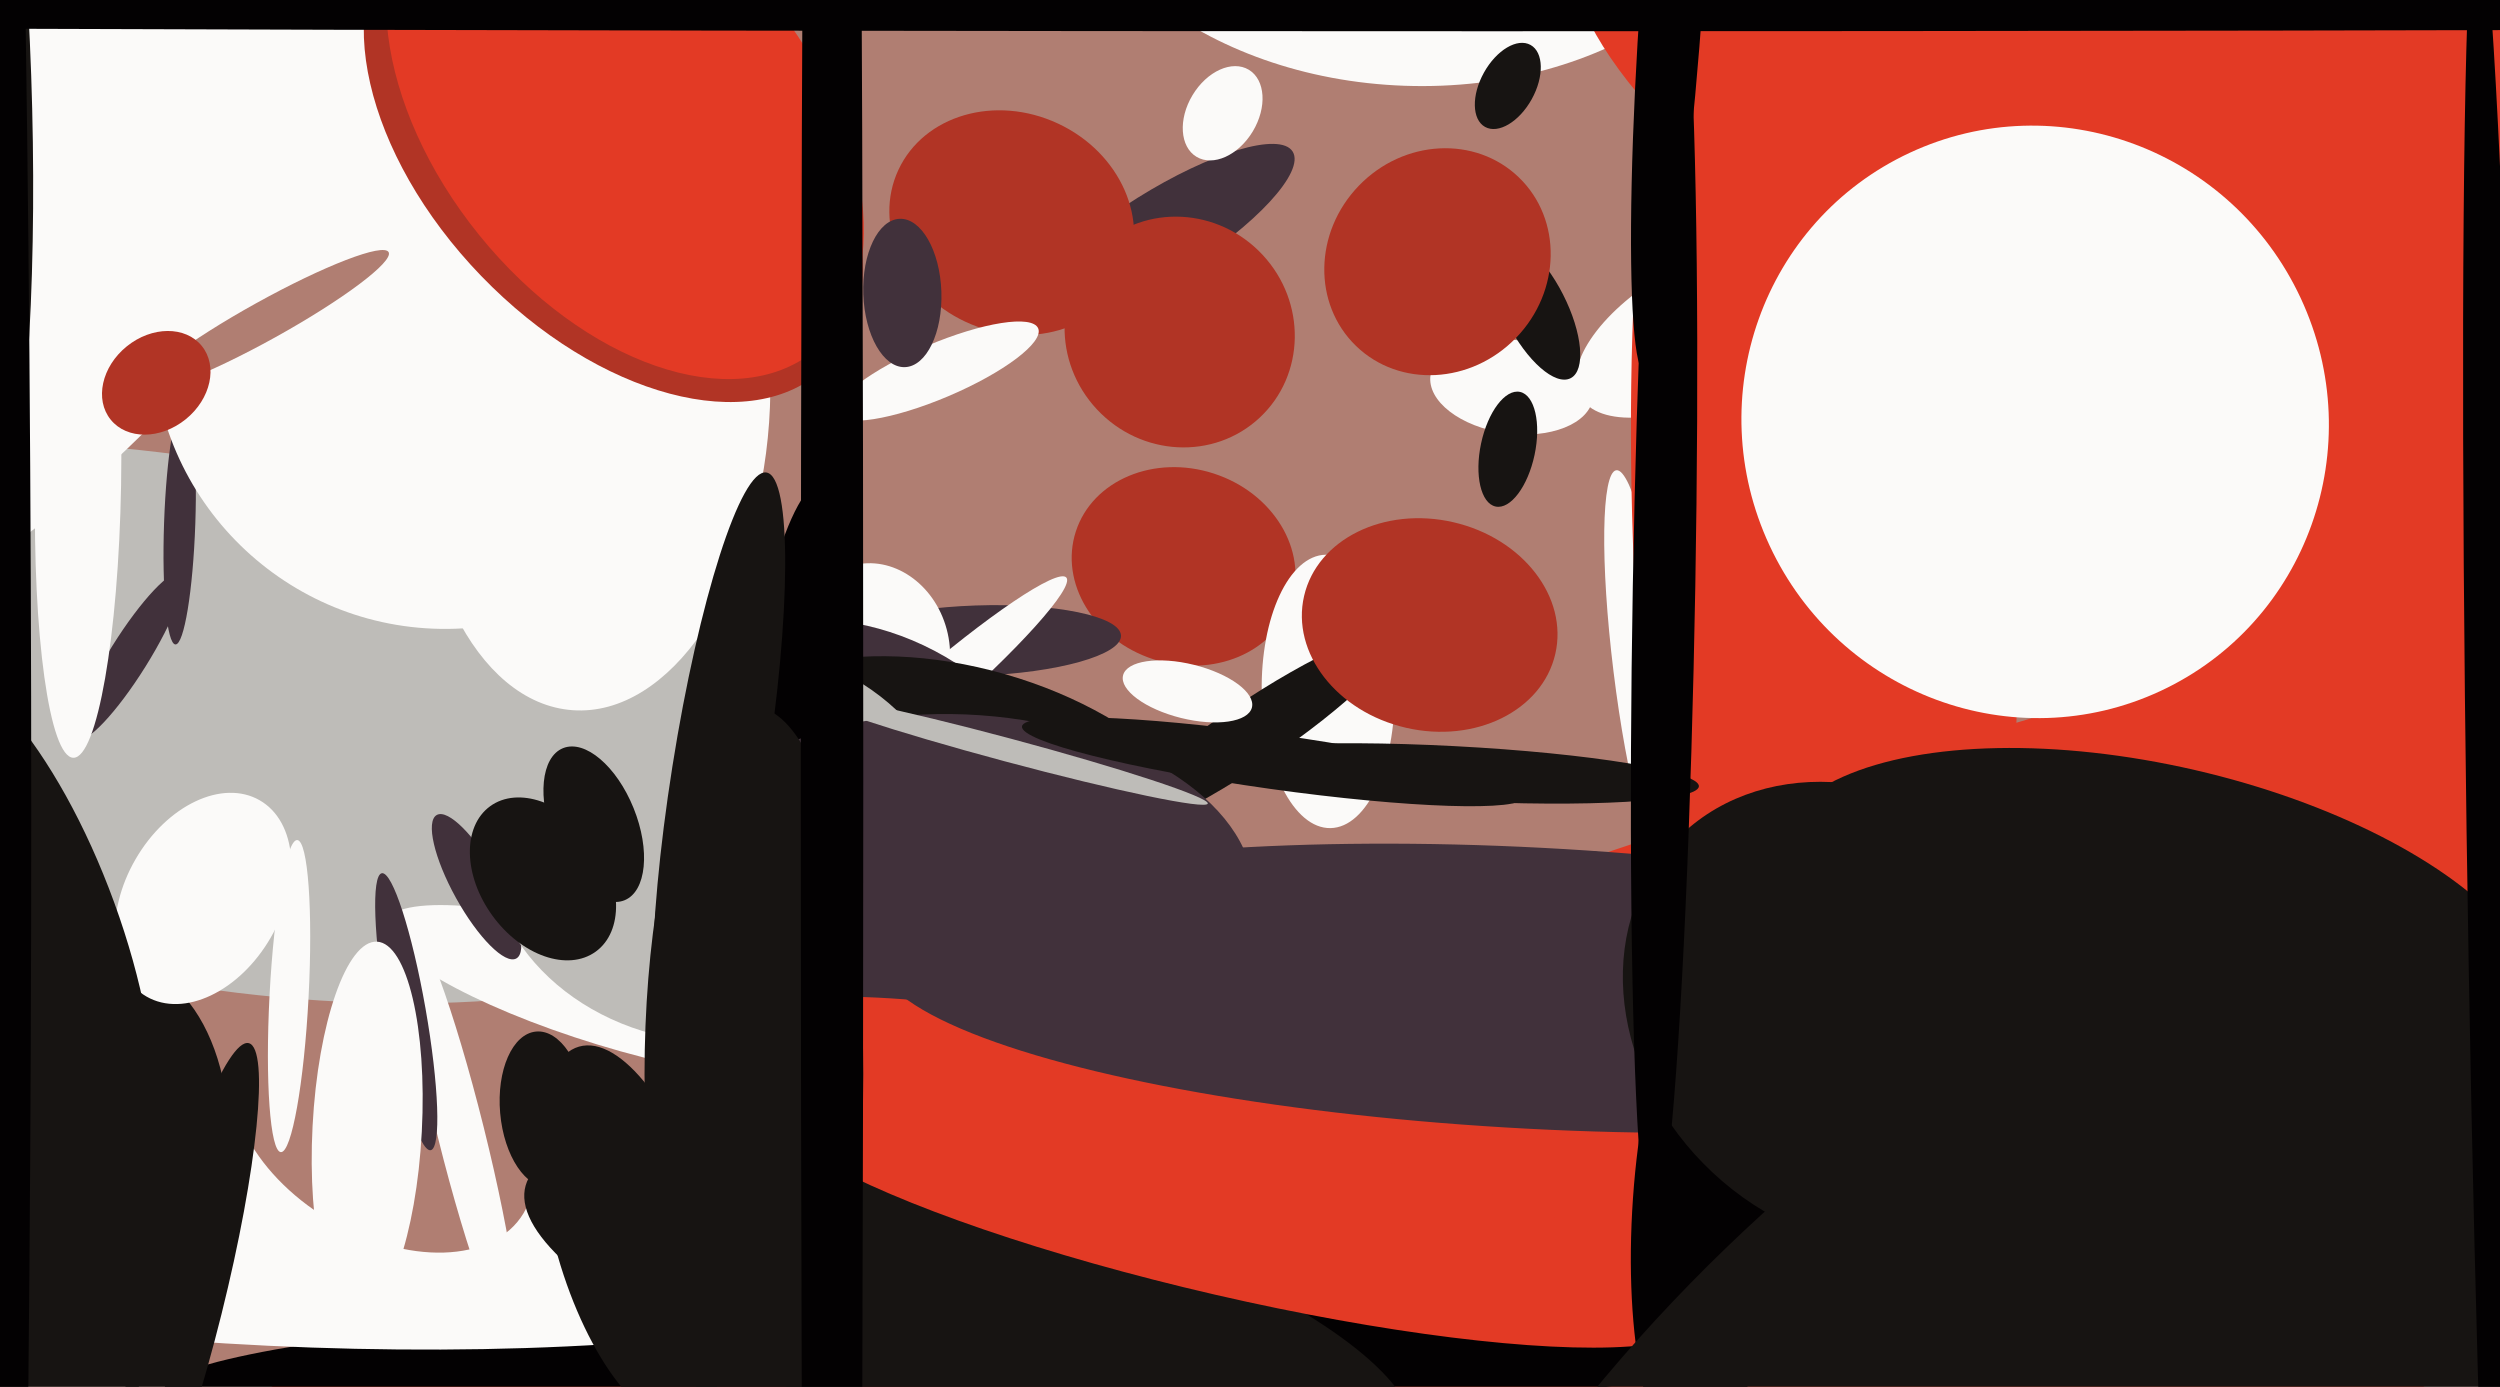 <svg xmlns="http://www.w3.org/2000/svg" width="640px" height="355px">
  <rect width="640" height="355" fill="rgb(176,126,114)"/>
  <ellipse cx="51" cy="185" rx="67" ry="164" transform="rotate(100,51,185)" fill="rgb(190,188,184)"/>
  <ellipse cx="320" cy="367" rx="611" ry="109" transform="rotate(159,320,367)" fill="rgb(227,58,37)"/>
  <ellipse cx="303" cy="145" rx="25" ry="29" transform="rotate(108,303,145)" fill="rgb(177,52,37)"/>
  <ellipse cx="256" cy="348" rx="214" ry="18" transform="rotate(178,256,348)" fill="rgb(3,1,2)"/>
  <ellipse cx="362" cy="-47" rx="93" ry="69" transform="rotate(2,362,-47)" fill="rgb(251,250,249)"/>
  <ellipse cx="340" cy="177" rx="17" ry="35" transform="rotate(179,340,177)" fill="rgb(251,250,249)"/>
  <ellipse cx="28" cy="49" rx="139" ry="48" transform="rotate(129,28,49)" fill="rgb(251,250,249)"/>
  <ellipse cx="320" cy="188" rx="45" ry="8" transform="rotate(146,320,188)" fill="rgb(23,20,18)"/>
  <ellipse cx="387" cy="99" rx="12" ry="21" transform="rotate(98,387,99)" fill="rgb(251,250,249)"/>
  <ellipse cx="157" cy="254" rx="14" ry="61" transform="rotate(107,157,254)" fill="rgb(251,250,249)"/>
  <ellipse cx="420" cy="171" rx="51" ry="7" transform="rotate(83,420,171)" fill="rgb(251,250,249)"/>
  <ellipse cx="33" cy="168" rx="5" ry="25" transform="rotate(32,33,168)" fill="rgb(65,49,59)"/>
  <ellipse cx="250" cy="164" rx="37" ry="9" transform="rotate(178,250,164)" fill="rgb(65,49,59)"/>
  <ellipse cx="297" cy="60" rx="11" ry="40" transform="rotate(58,297,60)" fill="rgb(65,49,59)"/>
  <ellipse cx="81" cy="311" rx="171" ry="34" transform="rotate(2,81,311)" fill="rgb(251,250,249)"/>
  <ellipse cx="122" cy="227" rx="21" ry="6" transform="rotate(61,122,227)" fill="rgb(65,49,59)"/>
  <ellipse cx="436" cy="84" rx="36" ry="17" transform="rotate(151,436,84)" fill="rgb(251,250,249)"/>
  <ellipse cx="583" cy="53" rx="67" ry="195" transform="rotate(113,583,53)" fill="rgb(227,58,37)"/>
  <ellipse cx="98" cy="289" rx="27" ry="42" transform="rotate(121,98,289)" fill="rgb(176,126,114)"/>
  <ellipse cx="224" cy="166" rx="22" ry="19" transform="rotate(75,224,166)" fill="rgb(251,250,249)"/>
  <ellipse cx="366" cy="160" rx="27" ry="33" transform="rotate(103,366,160)" fill="rgb(177,52,37)"/>
  <ellipse cx="236" cy="180" rx="49" ry="6" transform="rotate(139,236,180)" fill="rgb(251,250,249)"/>
  <ellipse cx="46" cy="134" rx="4" ry="31" transform="rotate(2,46,134)" fill="rgb(65,49,59)"/>
  <ellipse cx="19" cy="307" rx="38" ry="62" transform="rotate(14,19,307)" fill="rgb(23,20,18)"/>
  <ellipse cx="217" cy="215" rx="53" ry="63" transform="rotate(125,217,215)" fill="rgb(65,49,59)"/>
  <ellipse cx="246" cy="212" rx="41" ry="71" transform="rotate(106,246,212)" fill="rgb(23,20,18)"/>
  <ellipse cx="-13" cy="20" rx="133" ry="21" transform="rotate(88,-13,20)" fill="rgb(23,20,18)"/>
  <ellipse cx="248" cy="336" rx="33" ry="118" transform="rotate(106,248,336)" fill="rgb(23,20,18)"/>
  <ellipse cx="467" cy="137" rx="49" ry="203" transform="rotate(178,467,137)" fill="rgb(227,58,37)"/>
  <ellipse cx="185" cy="216" rx="51" ry="60" transform="rotate(90,185,216)" fill="rgb(190,188,184)"/>
  <ellipse cx="304" cy="177" rx="7" ry="17" transform="rotate(104,304,177)" fill="rgb(251,250,249)"/>
  <ellipse cx="114" cy="86" rx="75" ry="75" transform="rotate(178,114,86)" fill="rgb(251,250,249)"/>
  <ellipse cx="162" cy="316" rx="20" ry="50" transform="rotate(164,162,316)" fill="rgb(23,20,18)"/>
  <ellipse cx="74" cy="255" rx="5" ry="40" transform="rotate(3,74,255)" fill="rgb(251,250,249)"/>
  <ellipse cx="372" cy="198" rx="7" ry="63" transform="rotate(93,372,198)" fill="rgb(23,20,18)"/>
  <ellipse cx="428" cy="-1" rx="97" ry="8" transform="rotate(94,428,-1)" fill="rgb(3,1,2)"/>
  <ellipse cx="152" cy="105" rx="77" ry="45" transform="rotate(94,152,105)" fill="rgb(251,250,249)"/>
  <ellipse cx="157" cy="38" rx="47" ry="78" transform="rotate(136,157,38)" fill="rgb(177,52,37)"/>
  <ellipse cx="202" cy="207" rx="15" ry="84" transform="rotate(6,202,207)" fill="rgb(3,1,2)"/>
  <ellipse cx="313" cy="29" rx="13" ry="9" transform="rotate(121,313,29)" fill="rgb(251,250,249)"/>
  <ellipse cx="248" cy="225" rx="42" ry="73" transform="rotate(94,248,225)" fill="rgb(65,49,59)"/>
  <ellipse cx="233" cy="272" rx="16" ry="64" transform="rotate(95,233,272)" fill="rgb(227,58,37)"/>
  <ellipse cx="52" cy="230" rx="29" ry="20" transform="rotate(120,52,230)" fill="rgb(251,250,249)"/>
  <ellipse cx="68" cy="82" rx="36" ry="5" transform="rotate(151,68,82)" fill="rgb(176,126,114)"/>
  <ellipse cx="316" cy="310" rx="22" ry="123" transform="rotate(103,316,310)" fill="rgb(227,58,37)"/>
  <ellipse cx="118" cy="290" rx="56" ry="6" transform="rotate(76,118,290)" fill="rgb(251,250,249)"/>
  <ellipse cx="104" cy="259" rx="5" ry="36" transform="rotate(170,104,259)" fill="rgb(65,49,59)"/>
  <ellipse cx="393" cy="253" rx="36" ry="169" transform="rotate(93,393,253)" fill="rgb(65,49,59)"/>
  <ellipse cx="139" cy="225" rx="23" ry="16" transform="rotate(54,139,225)" fill="rgb(23,20,18)"/>
  <ellipse cx="386" cy="115" rx="15" ry="7" transform="rotate(102,386,115)" fill="rgb(23,20,18)"/>
  <ellipse cx="193" cy="275" rx="28" ry="94" transform="rotate(0,193,275)" fill="rgb(23,20,18)"/>
  <ellipse cx="437" cy="308" rx="19" ry="66" transform="rotate(4,437,308)" fill="rgb(3,1,2)"/>
  <ellipse cx="604" cy="150" rx="59" ry="80" transform="rotate(131,604,150)" fill="rgb(227,58,37)"/>
  <ellipse cx="139" cy="284" rx="11" ry="20" transform="rotate(175,139,284)" fill="rgb(23,20,18)"/>
  <ellipse cx="259" cy="57" rx="28" ry="32" transform="rotate(115,259,57)" fill="rgb(177,52,37)"/>
  <ellipse cx="240" cy="95" rx="28" ry="7" transform="rotate(157,240,95)" fill="rgb(251,250,249)"/>
  <ellipse cx="2" cy="241" rx="77" ry="29" transform="rotate(70,2,241)" fill="rgb(23,20,18)"/>
  <ellipse cx="505" cy="385" rx="201" ry="91" transform="rotate(136,505,385)" fill="rgb(23,20,18)"/>
  <ellipse cx="476" cy="260" rx="55" ry="65" transform="rotate(133,476,260)" fill="rgb(23,20,18)"/>
  <ellipse cx="326" cy="195" rx="65" ry="7" transform="rotate(8,326,195)" fill="rgb(23,20,18)"/>
  <ellipse cx="184" cy="198" rx="12" ry="78" transform="rotate(9,184,198)" fill="rgb(23,20,18)"/>
  <ellipse cx="552" cy="240" rx="44" ry="101" transform="rotate(103,552,240)" fill="rgb(23,20,18)"/>
  <ellipse cx="302" cy="85" rx="30" ry="29" transform="rotate(47,302,85)" fill="rgb(177,52,37)"/>
  <ellipse cx="231" cy="75" rx="19" ry="10" transform="rotate(88,231,75)" fill="rgb(65,49,59)"/>
  <ellipse cx="521" cy="108" rx="75" ry="76" transform="rotate(155,521,108)" fill="rgb(251,250,249)"/>
  <ellipse cx="639" cy="248" rx="272" ry="7" transform="rotate(89,639,248)" fill="rgb(3,1,2)"/>
  <ellipse cx="258" cy="192" rx="53" ry="3" transform="rotate(15,258,192)" fill="rgb(190,188,184)"/>
  <ellipse cx="94" cy="289" rx="14" ry="48" transform="rotate(3,94,289)" fill="rgb(251,250,249)"/>
  <ellipse cx="20" cy="124" rx="70" ry="11" transform="rotate(91,20,124)" fill="rgb(251,250,249)"/>
  <ellipse cx="-6" cy="208" rx="458" ry="14" transform="rotate(90,-6,208)" fill="rgb(3,1,2)"/>
  <ellipse cx="426" cy="150" rx="165" ry="8" transform="rotate(91,426,150)" fill="rgb(3,1,2)"/>
  <ellipse cx="386" cy="22" rx="12" ry="7" transform="rotate(119,386,22)" fill="rgb(23,20,18)"/>
  <ellipse cx="47" cy="334" rx="69" ry="10" transform="rotate(104,47,334)" fill="rgb(23,20,18)"/>
  <ellipse cx="152" cy="211" rx="21" ry="11" transform="rotate(68,152,211)" fill="rgb(23,20,18)"/>
  <ellipse cx="40" cy="98" rx="15" ry="12" transform="rotate(141,40,98)" fill="rgb(177,52,37)"/>
  <ellipse cx="160" cy="30" rx="48" ry="77" transform="rotate(141,160,30)" fill="rgb(227,58,37)"/>
  <ellipse cx="393" cy="79" rx="8" ry="20" transform="rotate(153,393,79)" fill="rgb(23,20,18)"/>
  <ellipse cx="382" cy="3" rx="778" ry="5" transform="rotate(0,382,3)" fill="rgb(3,1,2)"/>
  <ellipse cx="213" cy="200" rx="8" ry="638" transform="rotate(0,213,200)" fill="rgb(3,1,2)"/>
  <ellipse cx="368" cy="67" rx="30" ry="28" transform="rotate(134,368,67)" fill="rgb(177,52,37)"/>
</svg>